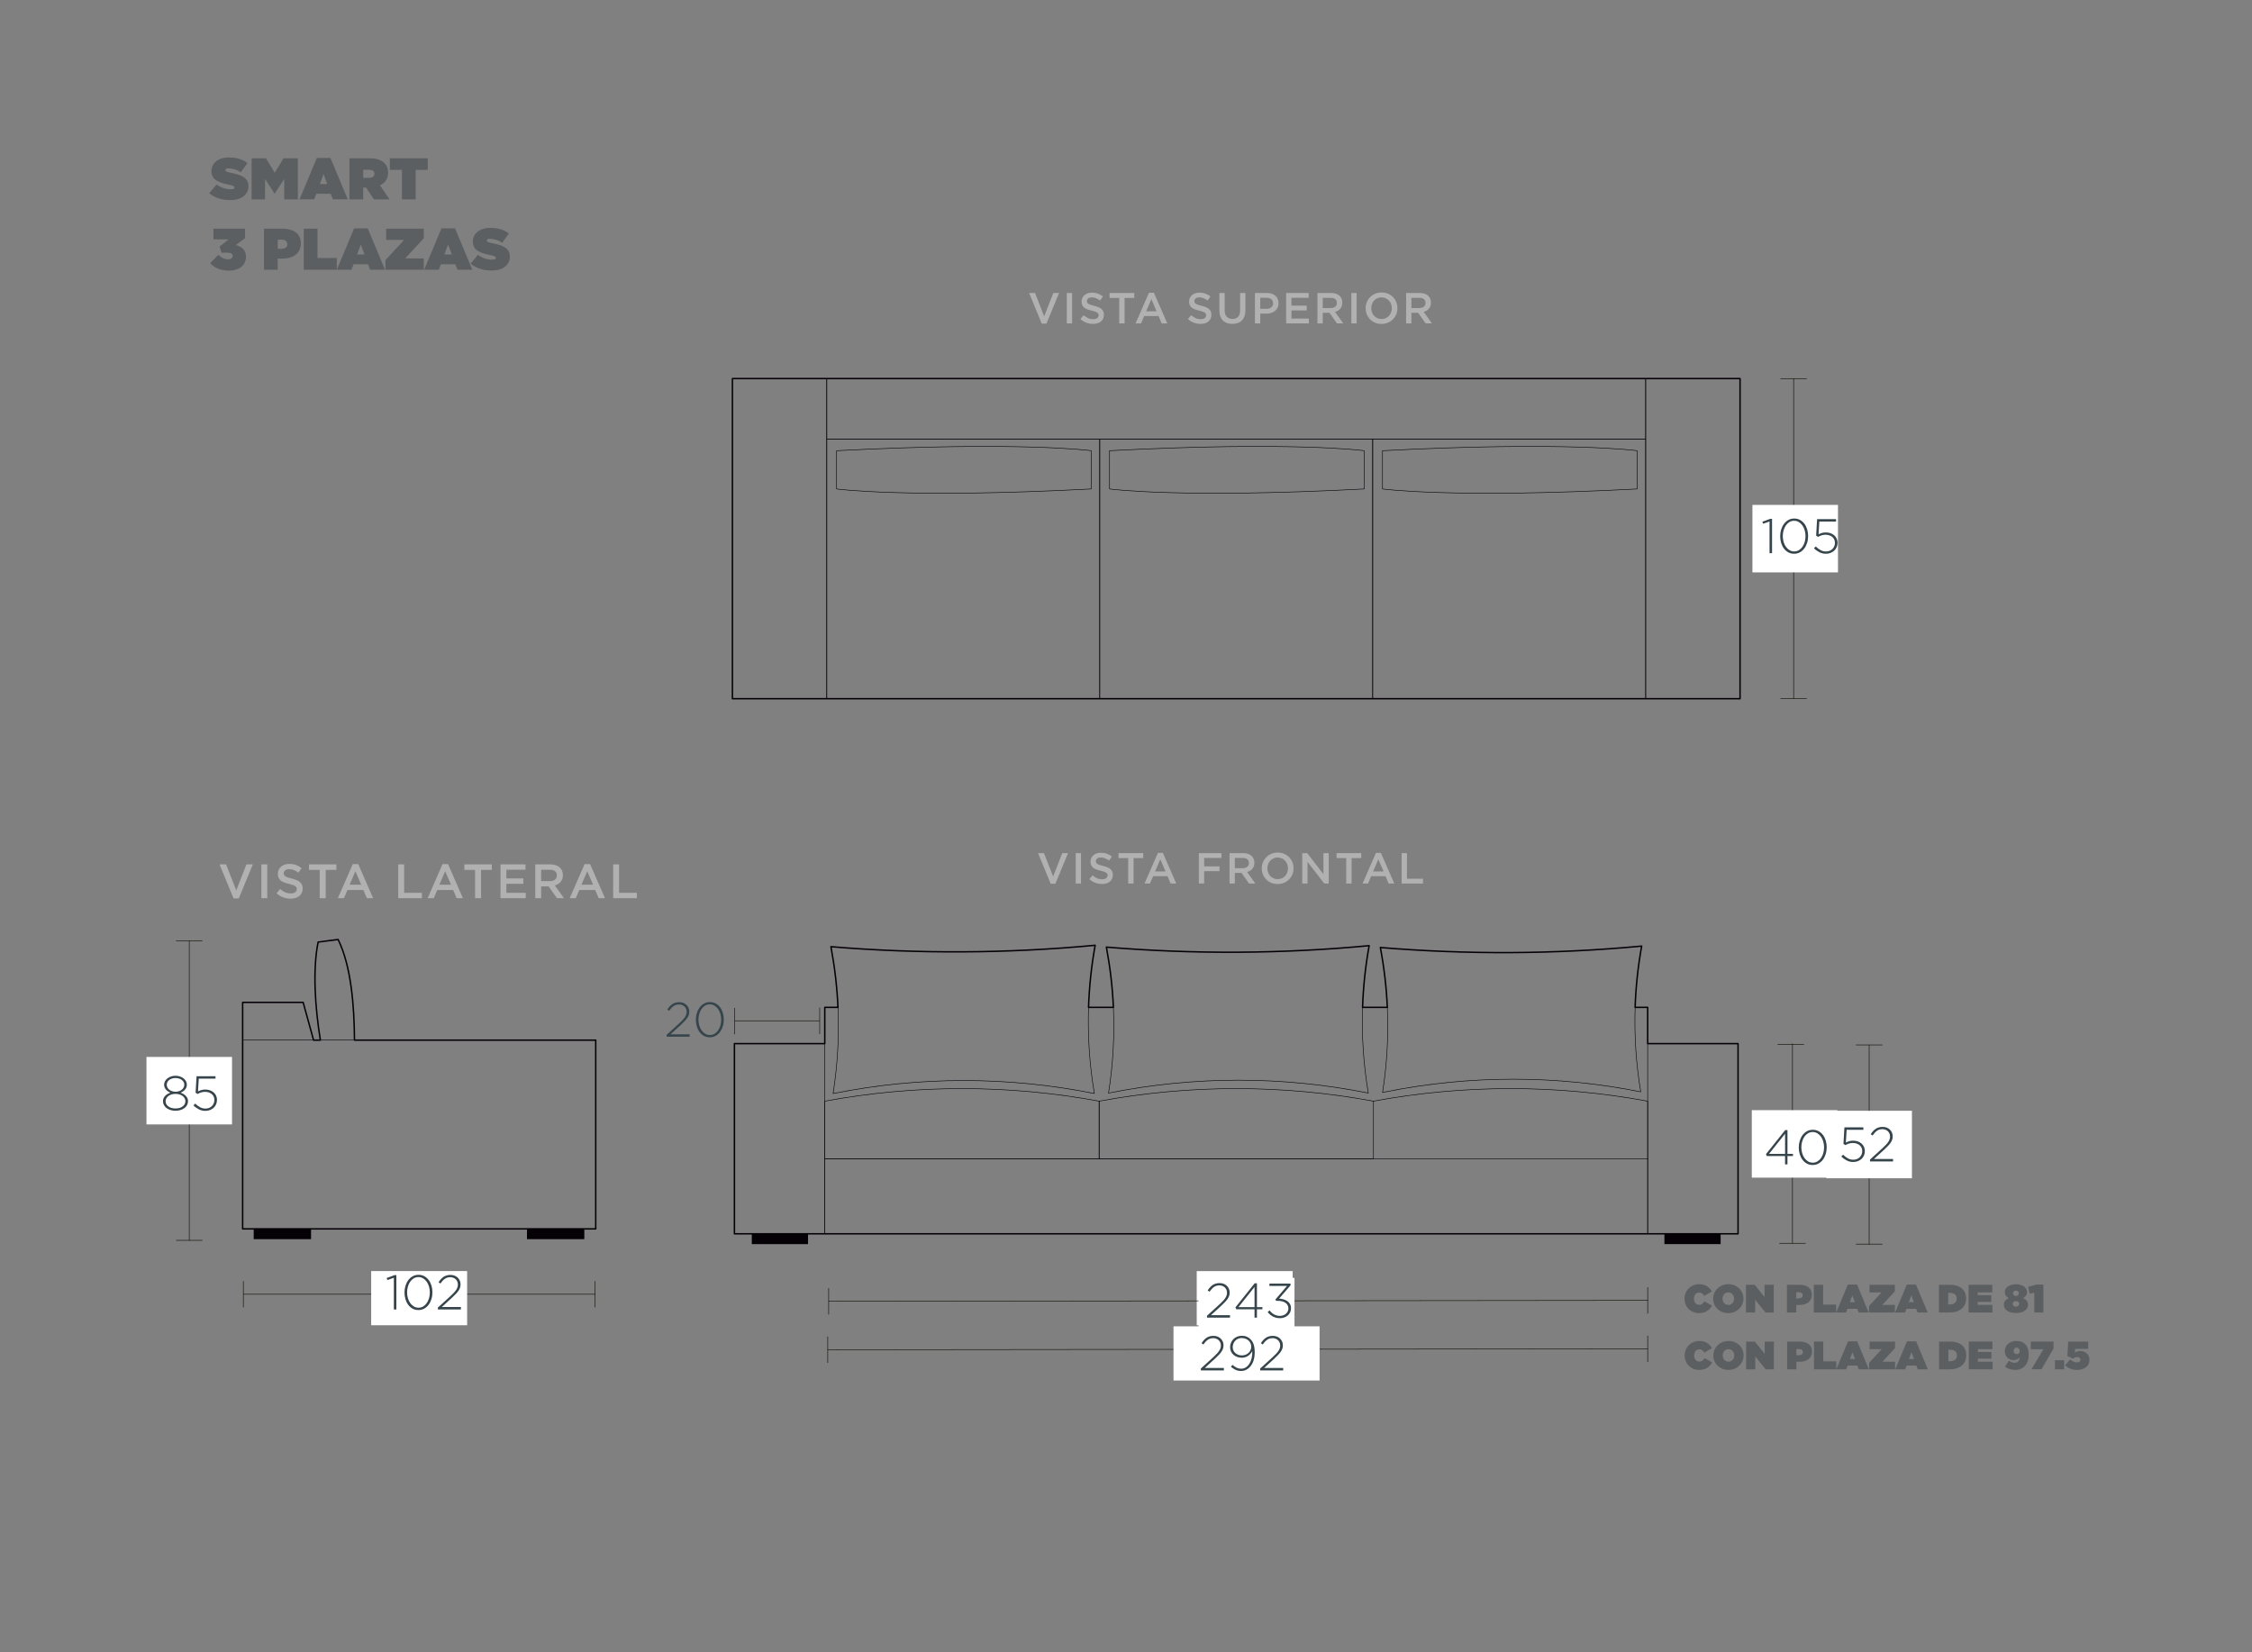<?xml version="1.0" encoding="UTF-8"?><svg xmlns="http://www.w3.org/2000/svg" viewBox="0 0 1249.99 917.01"><rect x="0" y="0" width="1249.99" height="917.01" fill="#808080" stroke="none"/><defs><style>.cls-1{fill:#b1b1b1;}.cls-2{stroke:#080a00;stroke-linecap:square;}.cls-2,.cls-3,.cls-4,.cls-5,.cls-6{fill:none;}.cls-2,.cls-3,.cls-4,.cls-6{stroke-width:.3px;}.cls-7{fill:#fff;}.cls-3,.cls-4,.cls-5,.cls-6{stroke:#040006;}.cls-4,.cls-5,.cls-6{stroke-linecap:round;}.cls-8{fill:#36454c;}.cls-5{stroke-width:.8px;}.cls-5,.cls-6{stroke-linejoin:round;}.cls-9{fill:#040006;}.cls-10{fill:#5b5f61;}</style></defs><g id="COTAS_Y_MEDIDAS"><path id="Trazado_778" class="cls-2" d="M988.4,210.14h14.34"/><path id="Trazado_777" class="cls-2" d="M988.4,387.84h14.34"/><path id="Trazado_776" class="cls-2" d="M995.57,210.2v177.64"/><path id="Trazado_775" class="cls-7" d="M972.7,280.26h47.49v37.46h-47.49v-37.46Z"/><path id="Trazado_773" class="cls-2" d="M97.88,522.32h14.34"/><path id="Trazado_772" class="cls-2" d="M97.88,688.49h14.34"/><path id="Trazado_771" class="cls-2" d="M105.05,522.38v166.1"/><path id="Trazado_770" class="cls-7" d="M81.3,586.68h47.49v37.46h-47.49v-37.46Z"/><path id="Trazado_768" class="cls-2" d="M986.84,579.69h14.34"/><path id="Trazado_767" class="cls-2" d="M987.75,690.11h14.34"/><path id="Trazado_766" class="cls-2" d="M994.93,579.39v110.72"/><path id="Trazado_765" class="cls-7" d="M972.35,616.23h47.49v37.46h-47.49v-37.46Z"/><path id="Trazado_763" class="cls-2" d="M1030.32,580.02h14.34"/><path id="Trazado_762" class="cls-2" d="M1030.32,690.58h14.34"/><path id="Trazado_761" class="cls-2" d="M1037.5,580.06v110.52"/><path id="Trazado_760" class="cls-7" d="M1013.75,616.57h47.49v37.46h-47.49v-37.46Z"/><path id="Trazado_741" class="cls-2" d="M135.07,725.58v-14.34"/><path id="Trazado_740" class="cls-2" d="M330.26,725.58v-14.34"/><path id="Trazado_739" class="cls-2" d="M135.22,718.41h195.04"/><path id="Trazado_738" class="cls-7" d="M206.03,705.55h53.26v30.07h-53.26v-30.07Z"/><path id="Trazado_733" class="cls-7" d="M664.25,705.57h53.26v30.07h-53.26v-30.07Z"/><path id="Trazado_731" class="cls-2" d="M459.96,729.48v-14.34"/><path id="Trazado_730" class="cls-2" d="M914.56,729.01v-14.34"/><path id="Trazado_729" class="cls-2" d="M460.08,722.3l454.47-.47"/><path id="Trazado_728" class="cls-7" d="M665.26,709.33h53.26v30.07h-53.26v-30.07Z"/><path id="Trazado_726" class="cls-2" d="M459.45,756.38v-14.34"/><path id="Trazado_725" class="cls-2" d="M914.56,755.9v-14.34"/><path id="Trazado_724" class="cls-2" d="M459.56,749.2l454.99-.47"/><path id="Trazado_723" class="cls-7" d="M651.36,736.22h81.08v30.07h-81.08v-30.07Z"/><path id="Trazado_741-2" class="cls-2" d="M407.65,573.95v-14.34"/><path id="Trazado_741-3" class="cls-2" d="M454.97,573.78v-14.34"/><path id="Trazado_739-2" class="cls-2" d="M407.88,566.61h46.84"/><g id="TEXT"><path class="cls-10" d="M934.99,720.9v-.04c0-4.6,3.59-8.03,8.19-8.03,3.39,0,5.68,1.65,6.98,4.01l-4.25,2.49c-.57-1.1-1.39-1.87-2.79-1.87-1.74,0-2.88,1.52-2.88,3.37v.04c0,2,1.19,3.41,2.88,3.41,1.45,0,2.27-.79,2.9-1.94l4.25,2.4c-1.3,2.29-3.45,4.16-7.28,4.16-4.27,0-7.99-3.21-7.99-7.99Z"/><path class="cls-10" d="M950.9,720.9v-.04c0-4.47,3.67-8.03,8.43-8.03s8.38,3.52,8.38,7.99v.04c0,4.47-3.67,8.03-8.43,8.03s-8.38-3.52-8.38-7.99ZM962.52,720.9v-.04c0-1.83-1.25-3.48-3.23-3.48s-3.19,1.63-3.19,3.43v.04c0,1.83,1.25,3.48,3.23,3.48s3.19-1.63,3.19-3.43Z"/><path class="cls-10" d="M969.12,713.15h4.82l5.48,6.8v-6.8h5.1v15.4h-4.58l-5.72-7.11v7.11h-5.1v-15.4Z"/><path class="cls-10" d="M991.86,713.15h6.93c4.09,0,6.89,1.83,6.89,5.48v.04c0,3.72-2.84,5.7-7,5.7h-1.67v4.18h-5.15v-15.4ZM998.4,720.7c1.32,0,2.2-.59,2.2-1.69v-.04c0-1.12-.81-1.69-2.18-1.69h-1.41v3.43h1.39Z"/><path class="cls-10" d="M1006.78,713.15h5.15v11h7.24v4.4h-12.39v-15.4Z"/><path class="cls-10" d="M1025.66,713.04h5.1l6.49,15.51h-5.59l-.81-2.07h-5.39l-.79,2.07h-5.5l6.49-15.51ZM1029.57,722.83l-1.41-3.74-1.41,3.74h2.82Z"/><path class="cls-10" d="M1037.4,724.95l6.98-7.57h-6.71v-4.22h14.1v3.61l-6.98,7.57h6.98v4.22h-14.37v-3.61Z"/><path class="cls-10" d="M1058.39,713.04h5.1l6.49,15.51h-5.59l-.81-2.07h-5.39l-.79,2.07h-5.5l6.49-15.51ZM1062.31,722.83l-1.41-3.74-1.41,3.74h2.82Z"/><path class="cls-10" d="M1076.21,713.15h5.9c6.12,0,9.18,3.02,9.18,7.57v.04c0,4.55-3.12,7.79-9.35,7.79h-5.72v-15.4ZM1081.36,717.64v6.42h.86c2.35,0,3.87-.97,3.87-3.19v-.04c0-2.22-1.52-3.19-3.87-3.19h-.86Z"/><path class="cls-10" d="M1092.69,713.15h13.14v4.22h-8.08v1.56h7.52v3.72h-7.52v1.67h8.19v4.22h-13.25v-15.4Z"/><path class="cls-10" d="M1112.25,724.31v-.04c0-1.87,1.1-3.01,2.77-3.7-1.17-.59-2.24-1.65-2.24-3.34v-.04c0-2.53,2.53-4.31,6.18-4.31s6.18,1.78,6.18,4.31v.04c0,1.69-1.08,2.75-2.24,3.34,1.56.64,2.77,1.74,2.77,3.7v.04c0,2.68-2.73,4.53-6.71,4.53s-6.71-1.87-6.71-4.53ZM1120.74,723.74v-.04c0-.84-.7-1.5-1.78-1.5s-1.78.66-1.78,1.5v.04c0,.77.59,1.54,1.78,1.54s1.78-.79,1.78-1.54ZM1120.56,717.86v-.04c0-.77-.64-1.45-1.61-1.45s-1.61.68-1.61,1.45v.04c0,.86.66,1.5,1.61,1.5s1.61-.64,1.61-1.5Z"/><path class="cls-10" d="M1129.14,717.55l-2.51.55-.92-3.81,4.6-1.25h3.89v15.51h-5.06v-11Z"/></g><g id="TEXT-2"><path class="cls-10" d="M935.08,752.42v-.04c0-4.6,3.59-8.03,8.19-8.03,3.39,0,5.68,1.65,6.98,4l-4.25,2.49c-.57-1.1-1.39-1.87-2.79-1.87-1.74,0-2.88,1.52-2.88,3.37v.04c0,2,1.19,3.41,2.88,3.41,1.45,0,2.27-.79,2.9-1.94l4.25,2.4c-1.3,2.29-3.45,4.16-7.28,4.16-4.27,0-7.99-3.21-7.99-7.99Z"/><path class="cls-10" d="M950.99,752.42v-.04c0-4.47,3.67-8.03,8.43-8.03s8.38,3.52,8.38,7.99v.04c0,4.47-3.67,8.03-8.43,8.03s-8.38-3.52-8.38-7.99ZM962.61,752.42v-.04c0-1.83-1.25-3.48-3.23-3.48s-3.19,1.63-3.19,3.43v.04c0,1.83,1.25,3.48,3.23,3.48s3.19-1.63,3.19-3.43Z"/><path class="cls-10" d="M969.2,744.68h4.82l5.48,6.8v-6.8h5.1v15.4h-4.58l-5.72-7.11v7.11h-5.1v-15.4Z"/><path class="cls-10" d="M991.95,744.68h6.93c4.09,0,6.89,1.83,6.89,5.48v.04c0,3.72-2.84,5.7-7,5.7h-1.67v4.18h-5.15v-15.4ZM998.49,752.23c1.32,0,2.2-.59,2.2-1.69v-.04c0-1.12-.81-1.69-2.18-1.69h-1.41v3.43h1.39Z"/><path class="cls-10" d="M1006.87,744.68h5.15v11h7.24v4.4h-12.39v-15.4Z"/><path class="cls-10" d="M1025.75,744.57h5.1l6.49,15.51h-5.59l-.81-2.07h-5.39l-.79,2.07h-5.5l6.49-15.51ZM1029.66,754.36l-1.41-3.74-1.41,3.74h2.82Z"/><path class="cls-10" d="M1037.49,756.47l6.98-7.57h-6.71v-4.22h14.1v3.61l-6.98,7.57h6.98v4.22h-14.37v-3.61Z"/><path class="cls-10" d="M1058.48,744.57h5.1l6.49,15.51h-5.59l-.81-2.07h-5.39l-.79,2.07h-5.5l6.49-15.51ZM1062.4,754.36l-1.41-3.74-1.41,3.74h2.82Z"/><path class="cls-10" d="M1076.3,744.68h5.9c6.12,0,9.18,3.01,9.18,7.57v.04c0,4.55-3.12,7.79-9.35,7.79h-5.72v-15.4ZM1081.45,749.17v6.43h.86c2.35,0,3.87-.97,3.87-3.19v-.04c0-2.22-1.52-3.19-3.87-3.19h-.86Z"/><path class="cls-10" d="M1092.78,744.68h13.14v4.22h-8.08v1.56h7.52v3.72h-7.52v1.67h8.19v4.22h-13.25v-15.4Z"/><path class="cls-10" d="M1121.03,753.52c-1.1,1.08-2.31,1.43-3.41,1.43-2.62,0-4.84-1.87-4.84-4.77v-.04c0-3.67,2.84-5.79,6.4-5.79,2.4,0,3.85.73,5.02,1.89,1.12,1.12,1.87,2.97,1.87,5.61v.04c0,5.06-2.68,8.52-7.5,8.52-2.35,0-4.16-.68-5.7-1.8l2.22-3.32c1.01.77,2.09,1.17,3.23,1.17,2.13,0,2.6-1.76,2.71-2.93ZM1121.07,749.94v-.04c0-1.01-.7-1.85-1.72-1.85s-1.67.81-1.67,1.83v.04c0,.99.7,1.74,1.72,1.74s1.67-.77,1.67-1.72Z"/><path class="cls-10" d="M1134.23,748.92h-7.02v-4.25h12.63v3.87l-6.69,11.53h-5.59l6.67-11.16Z"/><path class="cls-10" d="M1140.63,755.02h5.1v5.06h-5.1v-5.06Z"/><path class="cls-10" d="M1146.19,757.88l2.84-3.3c1.32,1.06,2.55,1.67,3.81,1.67s1.94-.64,1.94-1.47v-.04c0-.9-.73-1.47-1.8-1.47-.95,0-1.63.4-2.35.97l-3.1-1.54.44-8.01h11.11v4.07h-7.28l-.11,2c.81-.51,1.72-.84,2.93-.84,2.55,0,5.15,1.63,5.15,4.86v.04c0,3.56-2.93,5.59-6.84,5.59-2.99,0-4.99-.99-6.71-2.53Z"/></g><path class="cls-8" d="M670.39,743.68c-.84.6-1.65,1.47-2.43,2.61l-1.04-.7c.41-.63.83-1.19,1.27-1.69.44-.5.92-.92,1.44-1.28.53-.36,1.11-.63,1.75-.82.64-.19,1.37-.29,2.19-.29s1.54.13,2.22.39c.68.26,1.26.62,1.75,1.09.49.47.88,1.02,1.16,1.66s.43,1.33.43,2.07c0,.65-.09,1.26-.27,1.82-.18.57-.46,1.13-.84,1.7-.38.57-.87,1.16-1.46,1.78-.59.62-1.29,1.31-2.11,2.07l-5.72,5.24h10.59v1.35h-12.78v-1.05l6.98-6.36c.77-.7,1.42-1.34,1.95-1.91s.96-1.11,1.28-1.62.55-.99.7-1.46c.14-.47.21-.95.21-1.46,0-.61-.12-1.17-.35-1.67-.23-.5-.54-.93-.92-1.28-.38-.35-.83-.62-1.35-.81-.52-.19-1.05-.28-1.6-.28-1.19,0-2.21.3-3.05.91Z"/><path class="cls-8" d="M695.9,754.89c-.38,1.25-.92,2.33-1.6,3.24-.69.91-1.49,1.62-2.42,2.12-.93.5-1.93.76-3.02.76-1.18,0-2.21-.23-3.11-.67-.9-.45-1.74-1.01-2.53-1.67l.88-1.08c.8.72,1.59,1.26,2.35,1.62.77.36,1.58.54,2.43.54.94,0,1.81-.24,2.59-.73.78-.49,1.45-1.16,2-2.03.55-.86.97-1.89,1.26-3.08.28-1.19.4-2.49.35-3.92-.27.49-.58.95-.95,1.39-.37.44-.79.83-1.27,1.16-.48.33-1.02.6-1.62.8s-1.26.3-1.99.3c-.94,0-1.81-.15-2.61-.45-.79-.3-1.48-.71-2.05-1.23-.57-.52-1.02-1.14-1.34-1.85s-.48-1.47-.48-2.28c0-.88.16-1.71.48-2.48.32-.77.77-1.45,1.35-2.03.58-.58,1.27-1.03,2.07-1.36.8-.33,1.69-.5,2.67-.5s1.92.17,2.71.53c.79.35,1.47.81,2.04,1.39.37.38.71.8,1,1.25.29.46.54.99.74,1.58.2.59.35,1.26.45,2.01.11.75.16,1.6.16,2.55,0,1.49-.19,2.87-.58,4.12ZM694.13,745.66c-.27-.59-.63-1.1-1.1-1.54s-1.02-.77-1.68-1.02c-.66-.25-1.37-.38-2.14-.38s-1.46.14-2.07.42c-.61.28-1.14.65-1.56,1.12-.43.47-.76,1-.99,1.6-.23.6-.35,1.23-.35,1.9s.12,1.28.37,1.84c.25.57.6,1.05,1.06,1.45.45.4.99.72,1.6.96s1.3.35,2.05.35c.8,0,1.52-.14,2.17-.42s1.19-.64,1.64-1.09c.45-.45.8-.96,1.04-1.55.24-.58.36-1.17.36-1.76,0-.66-.13-1.29-.4-1.88Z"/><path class="cls-8" d="M703.32,743.68c-.84.6-1.65,1.47-2.43,2.61l-1.04-.7c.41-.63.83-1.19,1.27-1.69.44-.5.92-.92,1.44-1.28.53-.36,1.11-.63,1.75-.82.64-.19,1.37-.29,2.19-.29s1.54.13,2.22.39c.68.26,1.26.62,1.75,1.09.49.47.88,1.02,1.16,1.66s.43,1.33.43,2.07c0,.65-.09,1.26-.27,1.82-.18.57-.46,1.13-.84,1.7-.38.57-.87,1.16-1.46,1.78-.59.62-1.29,1.31-2.11,2.07l-5.72,5.24h10.59v1.35h-12.78v-1.05l6.98-6.36c.77-.7,1.42-1.34,1.95-1.91s.96-1.11,1.28-1.62.55-.99.7-1.46c.14-.47.21-.95.21-1.46,0-.61-.12-1.17-.35-1.67-.23-.5-.54-.93-.92-1.28-.38-.35-.83-.62-1.35-.81-.52-.19-1.05-.28-1.6-.28-1.19,0-2.21.3-3.05.91Z"/><path class="cls-8" d="M992.15,627.3v13.2h3.05v1.21h-3.05v4.62h-1.34v-4.62h-10.13l-.48-1.05,10.69-13.37h1.26ZM990.82,629.33l-8.93,11.18h8.93v-11.18Z"/><path class="cls-8" d="M1013.37,640.6c-.37,1.18-.89,2.22-1.56,3.12-.68.9-1.49,1.62-2.45,2.15-.95.53-2.03.8-3.22.8s-2.27-.26-3.22-.78c-.95-.52-1.76-1.23-2.43-2.12-.67-.89-1.18-1.93-1.54-3.11-.36-1.18-.53-2.42-.53-3.74s.18-2.56.55-3.74.89-2.22,1.56-3.12c.68-.9,1.49-1.62,2.45-2.15.95-.53,2.03-.8,3.22-.8s2.27.26,3.22.78c.95.52,1.76,1.23,2.43,2.12.67.89,1.18,1.93,1.54,3.1.36,1.18.53,2.43.53,3.74s-.18,2.56-.55,3.74ZM1012.03,633.71c-.29-1.04-.72-1.94-1.27-2.73-.55-.78-1.22-1.41-2-1.89-.78-.48-1.66-.72-2.62-.72s-1.83.23-2.61.7-1.43,1.09-1.98,1.88c-.54.78-.96,1.69-1.26,2.71s-.44,2.09-.44,3.19.15,2.19.44,3.21c.29,1.03.72,1.93,1.27,2.71.55.78,1.22,1.41,2,1.89.78.48,1.66.71,2.62.71s1.83-.23,2.61-.7c.78-.47,1.43-1.09,1.98-1.88.54-.78.96-1.68,1.26-2.7.29-1.02.44-2.08.44-3.2s-.15-2.16-.44-3.2Z"/><path class="cls-8" d="M1023.77,625.77h10.51v1.35h-9.28l-.45,7.07c.61-.31,1.23-.55,1.87-.74.64-.19,1.4-.28,2.27-.28s1.75.14,2.53.42c.78.28,1.45.67,2.03,1.17.58.5,1.03,1.11,1.36,1.81.33.7.49,1.48.49,2.32,0,.9-.16,1.72-.49,2.47-.33.75-.78,1.39-1.36,1.93-.58.54-1.27.96-2.06,1.26-.79.3-1.66.45-2.61.45-1.28,0-2.49-.3-3.62-.89-1.13-.59-2.11-1.31-2.93-2.16l.99-1c.86.86,1.76,1.54,2.7,2.04.94.5,1.92.74,2.91.74.75,0,1.43-.12,2.05-.36.61-.24,1.14-.58,1.58-1.01.44-.43.78-.94,1.03-1.53s.37-1.21.37-1.88-.12-1.27-.37-1.82c-.25-.55-.6-1.02-1.06-1.42-.45-.4-1-.71-1.63-.93-.63-.22-1.32-.34-2.07-.34-.87,0-1.65.12-2.33.35-.68.23-1.31.51-1.9.84l-1.07-.7.53-9.15Z"/><path class="cls-8" d="M1041.82,627.68c-.84.6-1.65,1.47-2.43,2.61l-1.04-.7c.41-.63.83-1.19,1.27-1.69.44-.5.92-.92,1.44-1.28.53-.36,1.11-.63,1.75-.82.64-.19,1.37-.29,2.19-.29s1.54.13,2.22.39c.68.26,1.26.62,1.75,1.09.49.47.88,1.02,1.16,1.66s.43,1.33.43,2.07c0,.65-.09,1.26-.27,1.82-.18.57-.46,1.13-.84,1.7-.38.57-.87,1.16-1.46,1.78-.59.62-1.29,1.31-2.11,2.07l-5.72,5.24h10.59v1.35h-12.78v-1.05l6.98-6.36c.77-.7,1.42-1.34,1.95-1.91s.96-1.11,1.28-1.62.55-.99.7-1.46c.14-.47.21-.95.21-1.46,0-.61-.12-1.17-.35-1.67-.23-.5-.54-.93-.92-1.28-.38-.35-.83-.62-1.35-.81-.52-.19-1.05-.28-1.6-.28-1.19,0-2.21.3-3.05.91Z"/><path class="cls-8" d="M673.8,714.39c-.84.6-1.65,1.47-2.43,2.61l-1.04-.7c.41-.63.83-1.19,1.27-1.69.44-.5.92-.92,1.44-1.28.53-.36,1.11-.63,1.75-.82.64-.19,1.37-.29,2.19-.29s1.54.13,2.22.39c.68.26,1.26.62,1.75,1.09.49.47.88,1.02,1.16,1.66s.43,1.33.43,2.07c0,.65-.09,1.26-.27,1.82-.18.57-.46,1.13-.84,1.7-.38.57-.87,1.16-1.46,1.78-.59.62-1.29,1.31-2.11,2.07l-5.72,5.24h10.59v1.35h-12.78v-1.05l6.98-6.36c.77-.7,1.42-1.34,1.95-1.91s.96-1.11,1.28-1.62.55-.99.7-1.46c.14-.47.21-.95.21-1.46,0-.61-.12-1.17-.35-1.67-.23-.5-.54-.93-.92-1.28-.38-.35-.83-.62-1.35-.81-.52-.19-1.05-.28-1.6-.28-1.19,0-2.21.3-3.05.91Z"/><path class="cls-8" d="M697.67,712.35v13.2h3.05v1.21h-3.05v4.62h-1.34v-4.62h-10.13l-.48-1.05,10.69-13.37h1.26ZM696.34,714.37l-8.93,11.18h8.93v-11.18Z"/><path class="cls-8" d="M704.6,713.81v-1.32h11.71v1l-6.34,7.34c.89.05,1.74.2,2.54.44.8.24,1.51.58,2.11,1.02.61.44,1.09.98,1.44,1.63.36.65.53,1.4.53,2.26s-.17,1.58-.49,2.26c-.33.68-.78,1.27-1.34,1.75-.56.49-1.21.86-1.95,1.12-.74.26-1.51.39-2.31.39-1.53,0-2.87-.32-4.01-.95s-2.09-1.45-2.86-2.46l1.07-.89c.75.97,1.6,1.72,2.55,2.24.95.52,2.04.78,3.27.78.62,0,1.22-.1,1.78-.31.56-.21,1.05-.49,1.47-.86.42-.37.75-.81,1-1.32.25-.51.37-1.08.37-1.71,0-.67-.15-1.25-.44-1.77-.29-.51-.7-.94-1.22-1.3-.52-.35-1.13-.62-1.84-.8-.71-.18-1.49-.27-2.33-.27h-1.02l-.35-.78,6.44-7.51h-9.81Z"/><path class="cls-8" d="M373.86,558.46c-.84.6-1.65,1.47-2.43,2.61l-1.04-.7c.41-.63.83-1.19,1.27-1.69.44-.5.92-.92,1.44-1.28.53-.36,1.11-.63,1.75-.82.64-.19,1.37-.29,2.19-.29s1.54.13,2.22.39c.68.26,1.26.62,1.75,1.09.49.47.88,1.02,1.16,1.66s.43,1.33.43,2.07c0,.65-.09,1.26-.27,1.82-.18.57-.46,1.13-.84,1.7-.38.57-.87,1.16-1.46,1.78-.59.62-1.29,1.31-2.11,2.07l-5.72,5.24h10.59v1.35h-12.78v-1.05l6.98-6.36c.77-.7,1.42-1.34,1.95-1.91s.96-1.11,1.28-1.62.55-.99.7-1.46c.14-.47.21-.95.21-1.46,0-.61-.12-1.17-.35-1.67-.23-.5-.54-.93-.92-1.28-.38-.35-.83-.62-1.35-.81-.52-.19-1.05-.28-1.6-.28-1.19,0-2.21.3-3.05.91Z"/><path class="cls-8" d="M401.2,569.72c-.37,1.18-.89,2.22-1.56,3.12-.68.9-1.49,1.62-2.45,2.15-.95.53-2.03.8-3.22.8s-2.27-.26-3.22-.78c-.95-.52-1.76-1.23-2.43-2.12-.67-.89-1.18-1.93-1.54-3.11-.36-1.18-.53-2.42-.53-3.74s.18-2.56.55-3.74.89-2.22,1.56-3.12c.68-.9,1.49-1.62,2.45-2.15.95-.53,2.03-.8,3.22-.8s2.27.26,3.22.78c.95.52,1.76,1.23,2.43,2.12.67.89,1.18,1.93,1.54,3.1.36,1.18.53,2.43.53,3.74s-.18,2.56-.55,3.74ZM399.86,562.84c-.29-1.04-.72-1.94-1.27-2.73-.55-.78-1.22-1.41-2-1.89-.78-.48-1.66-.72-2.62-.72s-1.83.23-2.61.7-1.43,1.09-1.98,1.88c-.54.78-.96,1.69-1.26,2.71s-.44,2.09-.44,3.19.15,2.19.44,3.21c.29,1.03.72,1.93,1.27,2.71.55.78,1.22,1.41,2,1.89.78.48,1.66.71,2.62.71s1.83-.23,2.61-.7c.78-.47,1.43-1.09,1.98-1.88.54-.78.96-1.68,1.26-2.7.29-1.02.44-2.08.44-3.2s-.15-2.16-.44-3.2Z"/><path class="cls-8" d="M218.91,707.81h1.09v19.04h-1.39v-17.58l-3.61,1.24-.37-1.11,4.28-1.59Z"/><path class="cls-8" d="M239.47,721.11c-.37,1.18-.89,2.22-1.56,3.12-.68.9-1.49,1.62-2.45,2.15-.95.53-2.03.8-3.22.8s-2.27-.26-3.22-.78c-.95-.52-1.76-1.23-2.43-2.12-.67-.89-1.18-1.93-1.54-3.11-.36-1.18-.53-2.42-.53-3.74s.18-2.56.55-3.74.89-2.22,1.56-3.12c.68-.9,1.49-1.62,2.45-2.15.95-.53,2.03-.8,3.22-.8s2.27.26,3.22.78c.95.52,1.76,1.23,2.43,2.12.67.89,1.18,1.93,1.54,3.1.36,1.18.53,2.43.53,3.74s-.18,2.56-.55,3.74ZM238.14,714.22c-.29-1.04-.72-1.94-1.27-2.73-.55-.78-1.22-1.41-2-1.89-.78-.48-1.66-.72-2.62-.72s-1.83.23-2.61.7-1.43,1.09-1.98,1.88c-.54.78-.96,1.69-1.26,2.71s-.44,2.09-.44,3.19.15,2.19.44,3.21c.29,1.03.72,1.93,1.27,2.71.55.78,1.22,1.41,2,1.89.78.48,1.66.71,2.62.71s1.83-.23,2.61-.7c.78-.47,1.43-1.09,1.98-1.88.54-.78.96-1.68,1.26-2.7.29-1.02.44-2.08.44-3.2s-.15-2.16-.44-3.2Z"/><path class="cls-8" d="M246.89,709.85c-.84.6-1.65,1.47-2.43,2.61l-1.04-.7c.41-.63.83-1.19,1.27-1.69.44-.5.92-.92,1.44-1.28.53-.36,1.11-.63,1.75-.82.64-.19,1.37-.29,2.19-.29s1.54.13,2.22.39c.68.26,1.26.62,1.75,1.09.49.47.88,1.02,1.16,1.66s.43,1.33.43,2.07c0,.65-.09,1.26-.27,1.82-.18.57-.46,1.13-.84,1.7-.38.57-.87,1.16-1.46,1.78-.59.62-1.29,1.31-2.11,2.07l-5.72,5.24h10.59v1.35h-12.78v-1.05l6.98-6.36c.77-.7,1.42-1.34,1.95-1.91s.96-1.11,1.28-1.62.55-.99.7-1.46c.14-.47.21-.95.21-1.46,0-.61-.12-1.17-.35-1.67-.23-.5-.54-.93-.92-1.28-.38-.35-.83-.62-1.35-.81-.52-.19-1.05-.28-1.6-.28-1.19,0-2.21.3-3.05.91Z"/><path class="cls-8" d="M982.5,288.01h1.09v19.04h-1.39v-17.58l-3.61,1.24-.37-1.11,4.28-1.59Z"/><path class="cls-8" d="M1003.06,301.31c-.37,1.18-.89,2.22-1.56,3.12-.68.9-1.49,1.62-2.45,2.15-.95.53-2.03.8-3.22.8s-2.27-.26-3.22-.78c-.95-.52-1.76-1.23-2.43-2.12-.67-.89-1.18-1.93-1.54-3.11-.36-1.18-.53-2.42-.53-3.74s.18-2.56.55-3.74.89-2.22,1.56-3.12c.68-.9,1.49-1.62,2.45-2.15.95-.53,2.03-.8,3.22-.8s2.27.26,3.22.78c.95.52,1.76,1.23,2.43,2.12.67.89,1.18,1.93,1.54,3.1.36,1.18.53,2.43.53,3.74s-.18,2.56-.55,3.74ZM1001.73,294.42c-.29-1.04-.72-1.94-1.27-2.73-.55-.78-1.22-1.41-2-1.89-.78-.48-1.66-.72-2.62-.72s-1.83.23-2.61.7-1.43,1.09-1.98,1.88c-.54.78-.96,1.69-1.26,2.71s-.44,2.09-.44,3.19.15,2.19.44,3.21c.29,1.03.72,1.93,1.27,2.71.55.78,1.22,1.41,2,1.89.78.48,1.66.71,2.62.71s1.83-.23,2.61-.7c.78-.47,1.43-1.09,1.98-1.88.54-.78.96-1.68,1.26-2.7.29-1.02.44-2.08.44-3.2s-.15-2.16-.44-3.2Z"/><path class="cls-8" d="M1008.61,288.15h10.51v1.35h-9.28l-.45,7.07c.61-.31,1.23-.55,1.87-.74.64-.19,1.4-.28,2.27-.28s1.75.14,2.53.42c.78.28,1.45.67,2.03,1.17.58.5,1.03,1.11,1.36,1.81.33.7.49,1.48.49,2.32,0,.9-.16,1.72-.49,2.47-.33.75-.78,1.39-1.36,1.93-.58.54-1.27.96-2.06,1.26-.79.3-1.66.45-2.61.45-1.28,0-2.49-.3-3.62-.89-1.13-.59-2.11-1.31-2.93-2.16l.99-1c.86.86,1.76,1.54,2.7,2.04.94.5,1.92.74,2.91.74.75,0,1.43-.12,2.05-.36.61-.24,1.14-.58,1.58-1.01.44-.43.78-.94,1.03-1.53s.37-1.21.37-1.88-.12-1.27-.37-1.82c-.25-.55-.6-1.02-1.06-1.42-.45-.4-1-.71-1.63-.93-.63-.22-1.32-.34-2.07-.34-.87,0-1.65.12-2.33.35-.68.23-1.31.51-1.9.84l-1.07-.7.53-9.15Z"/><path class="cls-8" d="M103.84,613.39c-.36.66-.85,1.22-1.47,1.69-.62.47-1.36.83-2.21,1.09-.85.26-1.76.39-2.74.39s-1.89-.13-2.74-.39c-.85-.26-1.58-.63-2.21-1.09-.62-.47-1.11-1.03-1.47-1.69-.36-.66-.54-1.38-.54-2.17,0-.56.11-1.08.32-1.57.21-.49.5-.93.87-1.32.37-.4.8-.75,1.31-1.05.51-.31,1.06-.56,1.64-.76-.46-.18-.9-.41-1.32-.69-.42-.28-.79-.6-1.11-.96s-.58-.77-.78-1.23c-.2-.46-.29-.98-.29-1.55,0-.74.18-1.41.53-2.02.36-.61.83-1.13,1.42-1.57.59-.43,1.26-.77,2.02-1.01s1.54-.36,2.34-.36,1.58.12,2.34.36c.76.24,1.43.58,2.02,1.01.59.43,1.06.95,1.42,1.57.36.61.53,1.29.53,2.02,0,.58-.1,1.09-.29,1.55-.2.46-.45.87-.78,1.23s-.69.68-1.11.96c-.42.28-.86.51-1.32.69.59.2,1.14.45,1.64.76.51.31.94.66,1.31,1.05.36.4.65.84.87,1.32.21.49.32,1.01.32,1.57,0,.79-.18,1.52-.53,2.17ZM102.5,609.64c-.29-.5-.68-.93-1.18-1.3s-1.08-.65-1.75-.85-1.39-.3-2.15-.3-1.48.1-2.15.3-1.25.48-1.75.85-.89.8-1.18,1.3-.43,1.04-.43,1.63c0,.54.12,1.05.37,1.54.25.49.61.91,1.08,1.28s1.05.66,1.74.88,1.46.32,2.31.32,1.63-.11,2.31-.32c.69-.22,1.27-.51,1.74-.88.47-.37.83-.8,1.08-1.28.25-.49.37-1,.37-1.54,0-.59-.14-1.14-.43-1.63ZM101.91,600.6c-.25-.45-.59-.84-1.03-1.17-.44-.33-.95-.59-1.55-.77s-1.23-.27-1.91-.27-1.31.09-1.91.27-1.11.44-1.55.77c-.44.33-.78.72-1.03,1.17-.25.45-.37.94-.37,1.48,0,.59.13,1.13.39,1.61.26.48.61.89,1.06,1.23.45.34.96.61,1.55.8.59.19,1.21.28,1.87.28s1.28-.09,1.87-.28c.59-.19,1.1-.45,1.55-.8.45-.34.8-.75,1.06-1.23.26-.48.39-1.01.39-1.61,0-.54-.12-1.04-.37-1.48Z"/><path class="cls-8" d="M109.11,597.39h10.51v1.35h-9.28l-.45,7.07c.61-.31,1.23-.55,1.87-.74.64-.19,1.4-.28,2.27-.28s1.75.14,2.53.42c.78.28,1.45.67,2.03,1.17.58.5,1.03,1.11,1.36,1.81.33.7.49,1.48.49,2.32,0,.9-.16,1.72-.49,2.47-.33.75-.78,1.39-1.36,1.93-.58.54-1.27.96-2.06,1.26-.79.3-1.66.45-2.61.45-1.28,0-2.49-.3-3.62-.89-1.13-.59-2.11-1.31-2.93-2.16l.99-1c.86.86,1.76,1.54,2.7,2.04.94.5,1.92.74,2.91.74.75,0,1.43-.12,2.05-.36.61-.24,1.14-.58,1.58-1.01.44-.43.78-.94,1.03-1.53s.37-1.21.37-1.88-.12-1.27-.37-1.82c-.25-.55-.6-1.02-1.06-1.42-.45-.4-1-.71-1.63-.93-.63-.22-1.32-.34-2.07-.34-.87,0-1.65.12-2.33.35-.68.23-1.31.51-1.9.84l-1.07-.7.53-9.15Z"/><path class="cls-1" d="M584.64,162.63h3.21l-7.02,17.01h-2.6l-7.02-17.01h3.28l5.09,12.98,5.07-12.98Z"/><path class="cls-1" d="M595.07,162.63v16.89h-2.94v-16.89h2.94Z"/><path class="cls-1" d="M603.46,167.92c.11.24.32.47.62.68s.71.4,1.23.58c.52.18,1.19.36,1.99.56.89.22,1.67.47,2.36.75.69.27,1.25.61,1.7,1,.45.39.79.85,1.03,1.38.23.52.35,1.14.35,1.85,0,.8-.15,1.52-.44,2.15s-.71,1.16-1.23,1.59c-.53.43-1.16.76-1.9.99-.74.22-1.55.34-2.43.34-1.3,0-2.55-.22-3.74-.66-1.19-.44-2.29-1.12-3.3-2.04l1.78-2.12c.82.71,1.65,1.25,2.48,1.63.84.38,1.79.57,2.85.57.92,0,1.64-.19,2.18-.58s.81-.91.81-1.57c0-.31-.05-.58-.16-.82s-.3-.46-.58-.66c-.28-.2-.67-.39-1.16-.57s-1.13-.36-1.92-.55c-.9-.21-1.7-.44-2.41-.7-.7-.26-1.29-.58-1.77-.96-.48-.39-.84-.85-1.09-1.4-.25-.55-.37-1.21-.37-2,0-.74.14-1.41.43-2.01.29-.6.68-1.12,1.19-1.56.5-.43,1.11-.77,1.81-1,.71-.23,1.48-.35,2.31-.35,1.24,0,2.35.18,3.34.54.99.36,1.92.89,2.79,1.58l-1.59,2.24c-.77-.56-1.54-.99-2.29-1.29-.76-.3-1.52-.45-2.29-.45-.87,0-1.54.2-2.03.59s-.72.87-.72,1.44c0,.34.06.63.17.87Z"/><path class="cls-1" d="M624.23,179.52h-2.99v-14.14h-5.36v-2.75h13.7v2.75h-5.36v14.14Z"/><path class="cls-1" d="M647.92,179.52h-3.14l-1.71-4.08h-7.98l-1.74,4.08h-3.04l7.43-17.01h2.75l7.43,17.01ZM639.06,166.06l-2.89,6.75h5.81l-2.92-6.75Z"/><path class="cls-1" d="M663.11,167.92c.11.24.32.47.62.68s.71.4,1.23.58c.52.18,1.19.36,1.99.56.89.22,1.67.47,2.36.75.69.27,1.25.61,1.71,1,.45.39.79.85,1.03,1.38s.35,1.14.35,1.85c0,.8-.15,1.52-.44,2.15s-.71,1.16-1.23,1.59c-.53.43-1.16.76-1.9.99-.74.22-1.55.34-2.43.34-1.3,0-2.55-.22-3.74-.66-1.19-.44-2.29-1.12-3.3-2.04l1.79-2.12c.82.71,1.65,1.25,2.48,1.63.84.38,1.78.57,2.85.57.92,0,1.64-.19,2.18-.58.54-.39.81-.91.81-1.57,0-.31-.05-.58-.16-.82-.1-.24-.3-.46-.58-.66-.28-.2-.67-.39-1.16-.57-.49-.18-1.13-.36-1.92-.55-.9-.21-1.7-.44-2.41-.7-.7-.26-1.29-.58-1.77-.96-.48-.39-.84-.85-1.09-1.4s-.37-1.21-.37-2c0-.74.14-1.41.43-2.01s.68-1.12,1.18-1.56c.5-.43,1.11-.77,1.81-1,.71-.23,1.48-.35,2.31-.35,1.24,0,2.35.18,3.34.54s1.92.89,2.79,1.58l-1.59,2.24c-.77-.56-1.54-.99-2.29-1.29s-1.52-.45-2.29-.45c-.87,0-1.54.2-2.03.59s-.72.87-.72,1.44c0,.34.06.63.17.87Z"/><path class="cls-1" d="M691.29,172.21c0,1.25-.17,2.36-.52,3.3-.35.95-.83,1.74-1.46,2.38-.63.64-1.39,1.11-2.28,1.42-.89.31-1.89.47-3,.47s-2.08-.16-2.97-.47c-.88-.31-1.64-.78-2.27-1.41-.63-.63-1.11-1.4-1.45-2.33-.34-.92-.51-2-.51-3.22v-9.72h2.94v9.6c0,1.58.38,2.77,1.14,3.59.76.82,1.81,1.23,3.15,1.23s2.37-.39,3.13-1.18c.76-.79,1.14-1.96,1.14-3.52v-9.72h2.94v9.58Z"/><path class="cls-1" d="M709.11,170.81c-.35.72-.84,1.33-1.45,1.81-.61.48-1.33.85-2.15,1.1-.82.25-1.7.37-2.64.37h-3.36v5.43h-2.94v-16.89h6.66c.98,0,1.87.13,2.67.4s1.47.65,2.03,1.15c.56.5.98,1.09,1.28,1.78.3.69.45,1.47.45,2.34,0,.95-.18,1.79-.53,2.51ZM705.64,166.07c-.66-.51-1.55-.76-2.66-.76h-3.46v6.1h3.46c1.13,0,2.02-.28,2.68-.84s.98-1.3.98-2.22c0-1.02-.33-1.78-.99-2.29Z"/><path class="cls-1" d="M726.38,165.31h-9.55v4.34h8.47v2.68h-8.47v4.51h9.67v2.68h-12.62v-16.89h12.5v2.68Z"/><path class="cls-1" d="M742.09,179.52l-4.16-5.89h-3.73v5.89h-2.94v-16.89h7.53c.96,0,1.84.12,2.62.37.78.25,1.44.6,1.98,1.06.54.46.95,1.02,1.24,1.69.29.67.43,1.41.43,2.23,0,.71-.1,1.34-.3,1.89-.2.56-.48,1.05-.83,1.47-.35.43-.78.79-1.27,1.09-.49.3-1.03.53-1.63.69l4.56,6.39h-3.5ZM741.12,166.03c-.61-.48-1.48-.71-2.59-.71h-4.33v5.69h4.36c1.06,0,1.91-.26,2.54-.77.63-.52.94-1.21.94-2.08,0-.94-.31-1.64-.92-2.12Z"/><path class="cls-1" d="M753.02,162.63v16.89h-2.94v-16.89h2.94Z"/><path class="cls-1" d="M775.01,174.43c-.43,1.06-1.05,1.99-1.83,2.79-.79.8-1.72,1.43-2.8,1.89-1.08.47-2.27.7-3.57.7s-2.49-.23-3.57-.69c-1.08-.46-2-1.08-2.77-1.87-.77-.79-1.38-1.71-1.81-2.77-.43-1.06-.65-2.19-.65-3.38s.22-2.32.65-3.38c.43-1.06,1.05-1.99,1.83-2.79.79-.8,1.72-1.43,2.8-1.89,1.08-.47,2.27-.7,3.57-.7s2.49.23,3.57.69c1.08.46,2,1.08,2.77,1.87.77.79,1.38,1.71,1.81,2.77.43,1.06.65,2.19.65,3.38s-.22,2.32-.65,3.38ZM772.13,168.77c-.28-.73-.68-1.37-1.18-1.92-.51-.55-1.11-.98-1.82-1.3-.71-.32-1.48-.48-2.32-.48s-1.6.16-2.3.47c-.7.31-1.3.74-1.8,1.28-.5.54-.89,1.17-1.17,1.91-.28.73-.42,1.51-.42,2.33s.14,1.6.42,2.33c.28.73.68,1.37,1.18,1.92.51.55,1.11.98,1.82,1.3.71.32,1.48.48,2.31.48s1.61-.16,2.3-.47c.7-.31,1.3-.74,1.8-1.28.5-.54.89-1.17,1.17-1.91.28-.73.42-1.51.42-2.33s-.14-1.6-.42-2.33Z"/><path class="cls-1" d="M791.3,179.52l-4.16-5.89h-3.73v5.89h-2.94v-16.89h7.53c.96,0,1.84.12,2.62.37.78.25,1.44.6,1.98,1.06.54.46.95,1.02,1.24,1.69.29.67.43,1.41.43,2.23,0,.71-.1,1.34-.3,1.89-.2.56-.48,1.05-.83,1.47-.35.43-.78.79-1.27,1.09-.49.3-1.03.53-1.63.69l4.56,6.39h-3.5ZM790.33,166.03c-.61-.48-1.48-.71-2.59-.71h-4.33v5.69h4.36c1.06,0,1.91-.26,2.54-.77.63-.52.94-1.21.94-2.08,0-.94-.31-1.64-.92-2.12Z"/><path class="cls-1" d="M589.61,473.55h3.21l-7.02,17.01h-2.6l-7.02-17.01h3.28l5.09,12.98,5.07-12.98Z"/><path class="cls-1" d="M600.03,473.55v16.88h-2.94v-16.88h2.94Z"/><path class="cls-1" d="M608.43,478.83c.11.24.32.47.62.68s.71.4,1.23.58c.52.18,1.19.36,1.99.56.89.22,1.67.47,2.36.75.69.27,1.25.61,1.7,1,.45.39.79.85,1.03,1.38.23.52.35,1.14.35,1.84,0,.81-.15,1.52-.44,2.15-.3.63-.71,1.16-1.23,1.59-.53.43-1.16.76-1.9.99-.74.22-1.55.34-2.43.34-1.3,0-2.55-.22-3.74-.66s-2.29-1.12-3.3-2.04l1.78-2.12c.82.71,1.65,1.25,2.48,1.63.84.38,1.79.57,2.85.57.92,0,1.64-.19,2.18-.58s.81-.91.81-1.57c0-.31-.05-.58-.16-.82-.1-.24-.3-.46-.58-.66s-.67-.39-1.16-.57-1.13-.36-1.92-.55c-.9-.21-1.7-.44-2.41-.7-.7-.26-1.29-.58-1.77-.96-.48-.39-.84-.85-1.09-1.4s-.37-1.21-.37-2c0-.74.14-1.41.43-2.01.29-.6.68-1.12,1.19-1.56.5-.43,1.11-.77,1.81-1,.71-.23,1.48-.35,2.31-.35,1.24,0,2.35.18,3.34.54.99.36,1.92.89,2.79,1.58l-1.59,2.24c-.77-.56-1.54-.99-2.29-1.29-.76-.3-1.52-.45-2.29-.45-.87,0-1.54.2-2.03.59s-.72.87-.72,1.44c0,.34.06.63.17.87Z"/><path class="cls-1" d="M629.2,490.43h-2.99v-14.13h-5.36v-2.75h13.7v2.75h-5.36v14.13Z"/><path class="cls-1" d="M652.89,490.43h-3.14l-1.71-4.08h-7.98l-1.74,4.08h-3.04l7.43-17.01h2.75l7.43,17.01ZM644.03,476.97l-2.89,6.75h5.81l-2.92-6.75Z"/><path class="cls-1" d="M677.97,476.23h-9.6v4.66h8.52v2.68h-8.52v6.87h-2.94v-16.88h12.54v2.68Z"/><path class="cls-1" d="M693.29,490.43l-4.16-5.89h-3.73v5.89h-2.94v-16.88h7.53c.96,0,1.84.12,2.62.37s1.44.6,1.98,1.06c.54.46.95,1.02,1.24,1.69.29.67.43,1.41.43,2.23,0,.71-.1,1.34-.3,1.89s-.48,1.05-.83,1.47c-.35.43-.78.79-1.27,1.09-.49.3-1.03.53-1.63.69l4.56,6.39h-3.5ZM692.32,476.94c-.61-.48-1.48-.71-2.59-.71h-4.33v5.69h4.36c1.06,0,1.91-.26,2.54-.77.63-.52.94-1.21.94-2.08,0-.94-.31-1.64-.92-2.12Z"/><path class="cls-1" d="M717.36,485.34c-.43,1.06-1.05,1.99-1.83,2.79-.79.8-1.72,1.43-2.8,1.89-1.08.47-2.27.7-3.57.7s-2.49-.23-3.57-.69-2-1.08-2.77-1.87c-.77-.79-1.38-1.71-1.81-2.77-.43-1.06-.65-2.19-.65-3.38s.22-2.32.65-3.38c.43-1.06,1.05-1.99,1.83-2.79.79-.8,1.72-1.43,2.8-1.89,1.08-.47,2.27-.7,3.57-.7s2.49.23,3.57.69c1.08.46,2,1.08,2.77,1.87.77.79,1.38,1.71,1.81,2.77.43,1.06.65,2.19.65,3.38s-.22,2.32-.65,3.38ZM714.48,479.69c-.28-.73-.68-1.37-1.18-1.92-.51-.55-1.11-.98-1.82-1.3-.71-.32-1.48-.48-2.32-.48s-1.6.16-2.3.47-1.3.74-1.8,1.28c-.5.54-.89,1.17-1.17,1.91s-.42,1.51-.42,2.33.14,1.6.42,2.33c.28.73.68,1.37,1.18,1.92.51.55,1.11.98,1.82,1.3.71.32,1.48.48,2.31.48s1.61-.16,2.3-.47c.7-.31,1.3-.74,1.8-1.28.5-.54.89-1.17,1.17-1.91.28-.73.42-1.51.42-2.33s-.14-1.6-.42-2.33Z"/><path class="cls-1" d="M734.59,473.55h2.94v16.88h-2.48l-9.29-12.01v12.01h-2.94v-16.88h2.74l9.03,11.68v-11.68Z"/><path class="cls-1" d="M750.22,490.43h-2.99v-14.13h-5.36v-2.75h13.7v2.75h-5.36v14.13Z"/><path class="cls-1" d="M773.91,490.43h-3.14l-1.71-4.08h-7.98l-1.74,4.08h-3.04l7.43-17.01h2.75l7.43,17.01ZM765.05,476.97l-2.89,6.75h5.81l-2.92-6.75Z"/><path class="cls-1" d="M778.01,473.55h2.94v14.21h8.88v2.68h-11.82v-16.88Z"/><path class="cls-1" d="M136.77,479.8h3.57l-7.8,18.9h-2.9l-7.8-18.9h3.65l5.66,14.43,5.63-14.43Z"/><path class="cls-1" d="M148.35,479.8v18.77h-3.27v-18.77h3.27Z"/><path class="cls-1" d="M157.68,485.67c.13.27.35.52.69.75.33.23.79.45,1.37.64.58.2,1.32.4,2.22.62.99.25,1.86.53,2.62.83.76.3,1.39.68,1.9,1.11s.88.95,1.14,1.53c.26.58.39,1.27.39,2.05,0,.89-.16,1.69-.49,2.39s-.79,1.29-1.37,1.77c-.59.48-1.29.85-2.11,1.1-.82.25-1.72.38-2.71.38-1.45,0-2.83-.25-4.16-.74-1.32-.49-2.55-1.25-3.67-2.26l1.98-2.36c.91.79,1.83,1.39,2.76,1.81.93.42,1.98.63,3.16.63,1.02,0,1.83-.21,2.43-.64.6-.43.9-1.01.9-1.74,0-.34-.06-.64-.17-.91-.12-.27-.33-.51-.65-.74-.31-.22-.74-.43-1.29-.63-.55-.2-1.26-.4-2.14-.62-1-.23-1.89-.49-2.67-.78-.78-.29-1.43-.64-1.96-1.07-.53-.43-.93-.95-1.21-1.55s-.42-1.35-.42-2.23c0-.82.16-1.57.48-2.24.32-.67.76-1.25,1.32-1.73.56-.48,1.23-.85,2.01-1.11.79-.26,1.64-.39,2.57-.39,1.38,0,2.61.2,3.71.6,1.1.4,2.13.99,3.1,1.76l-1.77,2.49c-.86-.62-1.71-1.1-2.55-1.43-.84-.33-1.69-.5-2.55-.5-.97,0-1.72.22-2.25.66-.54.44-.8.97-.8,1.6,0,.38.06.7.19.97Z"/><path class="cls-1" d="M180.77,498.57h-3.32v-15.71h-5.95v-3.06h15.23v3.06h-5.95v15.71Z"/><path class="cls-1" d="M207.1,498.57h-3.49l-1.9-4.53h-8.87l-1.93,4.53h-3.38l8.26-18.9h3.06l8.26,18.9ZM197.26,483.6l-3.22,7.51h6.46l-3.24-7.51Z"/><path class="cls-1" d="M221.04,479.8h3.27v15.79h9.87v2.98h-13.14v-18.77Z"/><path class="cls-1" d="M256.94,498.57h-3.49l-1.9-4.53h-8.87l-1.93,4.53h-3.38l8.26-18.9h3.06l8.26,18.9ZM247.1,483.6l-3.22,7.51h6.46l-3.24-7.51Z"/><path class="cls-1" d="M267.02,498.57h-3.32v-15.71h-5.95v-3.06h15.23v3.06h-5.95v15.71Z"/><path class="cls-1" d="M291.69,482.77h-10.62v4.83h9.41v2.98h-9.41v5.01h10.75v2.98h-14.02v-18.77h13.89v2.98Z"/><path class="cls-1" d="M309.14,498.57l-4.63-6.54h-4.14v6.54h-3.27v-18.77h8.37c1.07,0,2.04.14,2.91.42.87.28,1.6.67,2.2,1.18.6.51,1.06,1.14,1.38,1.88.32.74.48,1.57.48,2.48,0,.79-.11,1.49-.33,2.1-.22.62-.53,1.16-.93,1.64-.39.47-.86.88-1.41,1.21-.54.33-1.15.59-1.81.76l5.07,7.1h-3.89ZM308.06,483.57c-.68-.53-1.64-.79-2.88-.79h-4.81v6.33h4.84c1.18,0,2.13-.29,2.82-.86.7-.57,1.05-1.35,1.05-2.32,0-1.04-.34-1.83-1.02-2.36Z"/><path class="cls-1" d="M335.79,498.57h-3.49l-1.9-4.53h-8.87l-1.93,4.53h-3.38l8.26-18.9h3.06l8.26,18.9ZM325.95,483.6l-3.22,7.51h6.46l-3.24-7.51Z"/><path class="cls-1" d="M340.35,479.8h3.27v15.79h9.87v2.98h-13.14v-18.77Z"/></g><g id="PRODUCTOS_TRAZOS-faltantes_para_planos"><g id="SMART_3_PLAZAS"><path id="Trazado_131" class="cls-5" d="M914.55,684.86h-506.9v-105.57h50.15v-20.12h7.32c-.5-11.31-1.81-22.56-3.91-33.68,48.82,4.07,97.9,3.8,146.67-.79-2.06,11.38-3.29,22.89-3.68,34.45v.02h13.8c-.5-11.23-1.81-22.41-3.9-33.45,48.55,4.05,97.36,3.78,145.86-.8-2.05,11.31-3.27,22.76-3.66,34.25h.19s13.56,0,13.56,0c-.5-11.16-1.79-22.26-3.88-33.23,48.28,4.02,96.82,3.76,145.05-.78-2.03,11.23-3.25,22.6-3.63,34.01h6.96v20.12h50.17v105.57h-50.17Z"/><path id="Trazado_132" class="cls-6" d="M457.8,611.24c50.34-9.3,101.95-9.3,152.28,0v31.96h-152.28v-31.96Z"/><path id="Trazado_757" class="cls-4" d="M457.8,579.29v105.57"/><path id="Trazado_133" class="cls-6" d="M617.99,559.17c.7,15.83-.18,31.69-2.65,47.35-.02.08-.03.16-.05.25.08-.01.15-.03.23-.05,47.47-9.51,96.36-9.51,143.83,0,.05.02.11.03.16.04,0-.04-.01-.08-.04-.11-2.64-15.68-3.71-31.59-3.18-47.48"/><path id="Trazado_134" class="cls-6" d="M762.27,611.24c50.33-9.3,101.94-9.3,152.28,0v31.96"/><path id="Trazado_135" class="cls-6" d="M457.8,684.85v-41.67h456.75v41.66"/><path id="Trazado_756" class="cls-9" d="M417.29,684.85h31.21v5.74h-31.21v-5.74Z"/><path id="Trazado_136" class="cls-6" d="M465.12,559.17c.7,15.91-.19,31.85-2.67,47.59-.02.08-.03.16-.04.25.07-.01.15-.04.23-.05,47.73-9.56,96.88-9.56,144.62,0,.06,0,.11.02.17.04,0-.04-.01-.09-.01-.13-2.67-15.76-3.75-31.74-3.22-47.72"/><path id="Trazado_137" class="cls-6" d="M762.37,611.24v31.96h-152.29v-31.96c50.34-9.3,101.95-9.3,152.29,0Z"/><path id="Trazado_138" class="cls-6" d="M770.05,559.17c.7,15.76-.18,31.54-2.63,47.12,0,.04,0,.08-.02.11.6-.12,1.19-.23,1.78-.35,46.71-9.36,94.82-9.35,141.53.02-2.6-15.49-3.64-31.21-3.11-46.91"/><path id="Trazado_755" class="cls-4" d="M914.55,579.29v105.57"/><path id="Trazado_754" class="cls-9" d="M923.85,684.85h31.2v5.73h-31.2v-5.73Z"/><path id="Trazado_140" class="cls-5" d="M913.45,387.84h52.38v-177.7H406.54v177.7h506.92Z"/><path id="Trazado_141" class="cls-6" d="M757.2,271.41c-102.59,5.35-141.33,0-141.33,0v-21.24c102.6-5.34,141.33,0,141.33,0v21.24Z"/><path id="Trazado_142" class="cls-6" d="M913.45,210.14v33.67h-454.54v-33.67"/><path id="Trazado_753" class="cls-4" d="M913.45,387.84v-177.7"/><path id="Trazado_752" class="cls-4" d="M458.91,210.14v177.7"/><path id="Trazado_143" class="cls-6" d="M458.91,387.84v-144.03h151.51v144.03"/><path id="Trazado_144" class="cls-6" d="M908.71,271.41c-102.59,5.35-141.33,0-141.33,0v-21.24c102.59-5.34,141.33,0,141.33,0v21.24Z"/><path id="Trazado_145" class="cls-6" d="M761.94,387.84v-144.03h151.52v144.03"/><path id="Trazado_146" class="cls-6" d="M605.69,271.41c-102.59,5.35-141.33,0-141.33,0v-21.24c102.6-5.34,141.33,0,141.33,0v21.24Z"/><path id="Trazado_147" class="cls-6" d="M610.42,387.84v-144.03h151.51v144.03"/><path id="Trazado_745" class="cls-9" d="M140.82,681.94h31.83v5.89h-31.83v-5.89Z"/><path id="Trazado_744" class="cls-9" d="M292.5,681.94h31.83v5.89h-31.83v-5.89Z"/><path id="Trazado_149" class="cls-5" d="M177.82,577.35h-3.78s-5.77-20.94-5.77-20.94h-33.59v125.72h195.98v-104.78h-133.9c-.16-19.4-1.85-41.13-9.1-55.86-3.69.48-7.39.95-11.08,1.43-3.09,15.03-1.76,36.08,1.25,54.43"/><path id="Trazado_743" class="cls-3" d="M177.82,577.35h18.93"/><path id="Trazado_742" class="cls-3" d="M134.67,577.35h39.36"/></g></g><g id="NOMBRE_DE_PRODUCTO-_lista_para_acomodo"><g id="TEXT-3"><path class="cls-10" d="M116.13,107.23l4.07-4.85c2.48,1.89,5.31,2.67,7.98,2.67,1.37,0,1.95-.36,1.95-.98v-.07c0-.65-.72-1.01-3.16-1.5-5.11-1.04-9.61-2.51-9.61-7.33v-.07c0-4.33,3.39-7.69,9.68-7.69,4.4,0,7.66,1.04,10.29,3.13l-3.71,5.15c-2.15-1.56-4.72-2.25-6.84-2.25-1.14,0-1.66.39-1.66.95v.06c0,.62.62,1.01,3.03,1.47,5.83,1.08,9.74,2.77,9.74,7.36v.07c0,4.79-3.94,7.72-10.07,7.72-4.63,0-8.8-1.3-11.69-3.85Z"/><path class="cls-10" d="M139.65,87.85h7.95l4.89,8.02,4.89-8.02h7.95v22.8h-7.59v-11.3l-5.24,8.11h-.13l-5.24-8.11v11.3h-7.46v-22.8Z"/><path class="cls-10" d="M175.87,87.68h7.56l9.61,22.96h-8.27l-1.21-3.06h-7.98l-1.17,3.06h-8.14l9.61-22.96ZM181.67,102.18l-2.08-5.54-2.08,5.54h4.17Z"/><path class="cls-10" d="M193.98,87.85h11.14c4.04,0,6.61,1.01,8.21,2.61,1.37,1.37,2.08,3.06,2.08,5.41v.06c0,3.32-1.73,5.64-4.5,6.97l5.31,7.75h-8.7l-4.3-6.51h-1.63v6.51h-7.62v-22.8ZM204.89,98.7c1.82,0,2.93-.82,2.93-2.21v-.07c0-1.47-1.14-2.18-2.9-2.18h-3.32v4.46h3.29Z"/><path class="cls-10" d="M223.1,94.3h-6.71v-6.45h21.04v6.45h-6.71v16.35h-7.62v-16.35Z"/><path class="cls-10" d="M116.65,146.12l4.53-4.66c1.69,1.6,3.49,2.48,5.37,2.48,1.69,0,2.61-.75,2.61-1.82v-.07c0-1.11-.98-1.82-3-1.82h-3.22l-1.01-3.39,5.02-3.97h-8.47v-5.93h17.53v5.25l-5.11,3.84c3.42.91,5.64,2.9,5.64,6.48v.07c0,4.92-4.3,7.66-9.35,7.66-4.69,0-8.01-1.53-10.52-4.1Z"/><path class="cls-10" d="M146.52,126.93h10.26c6.06,0,10.2,2.7,10.2,8.11v.07c0,5.51-4.2,8.44-10.36,8.44h-2.48v6.19h-7.62v-22.8ZM156.2,138.11c1.95,0,3.26-.88,3.26-2.51v-.07c0-1.66-1.21-2.51-3.22-2.51h-2.08v5.08h2.05Z"/><path class="cls-10" d="M168.6,126.93h7.62v16.29h10.72v6.51h-18.34v-22.8Z"/><path class="cls-10" d="M196.55,126.77h7.56l9.61,22.96h-8.27l-1.21-3.06h-7.98l-1.17,3.06h-8.14l9.61-22.96ZM202.35,141.27l-2.08-5.54-2.08,5.54h4.17Z"/><path class="cls-10" d="M213.94,144.39l10.33-11.21h-9.94v-6.25h20.88v5.34l-10.33,11.2h10.33v6.25h-21.27v-5.34Z"/><path class="cls-10" d="M245.02,126.77h7.56l9.61,22.96h-8.27l-1.21-3.06h-7.98l-1.17,3.06h-8.14l9.61-22.96ZM250.81,141.27l-2.08-5.54-2.08,5.54h4.17Z"/><path class="cls-10" d="M261.23,146.31l4.07-4.85c2.48,1.89,5.31,2.67,7.98,2.67,1.37,0,1.95-.36,1.95-.98v-.06c0-.65-.72-1.01-3.16-1.5-5.11-1.04-9.61-2.51-9.61-7.33v-.07c0-4.33,3.39-7.69,9.68-7.69,4.4,0,7.66,1.04,10.29,3.13l-3.71,5.15c-2.15-1.56-4.72-2.25-6.84-2.25-1.14,0-1.66.39-1.66.94v.07c0,.62.62,1.01,3.03,1.47,5.83,1.08,9.74,2.77,9.74,7.36v.07c0,4.79-3.94,7.72-10.07,7.72-4.63,0-8.8-1.3-11.69-3.84Z"/></g></g></svg>
